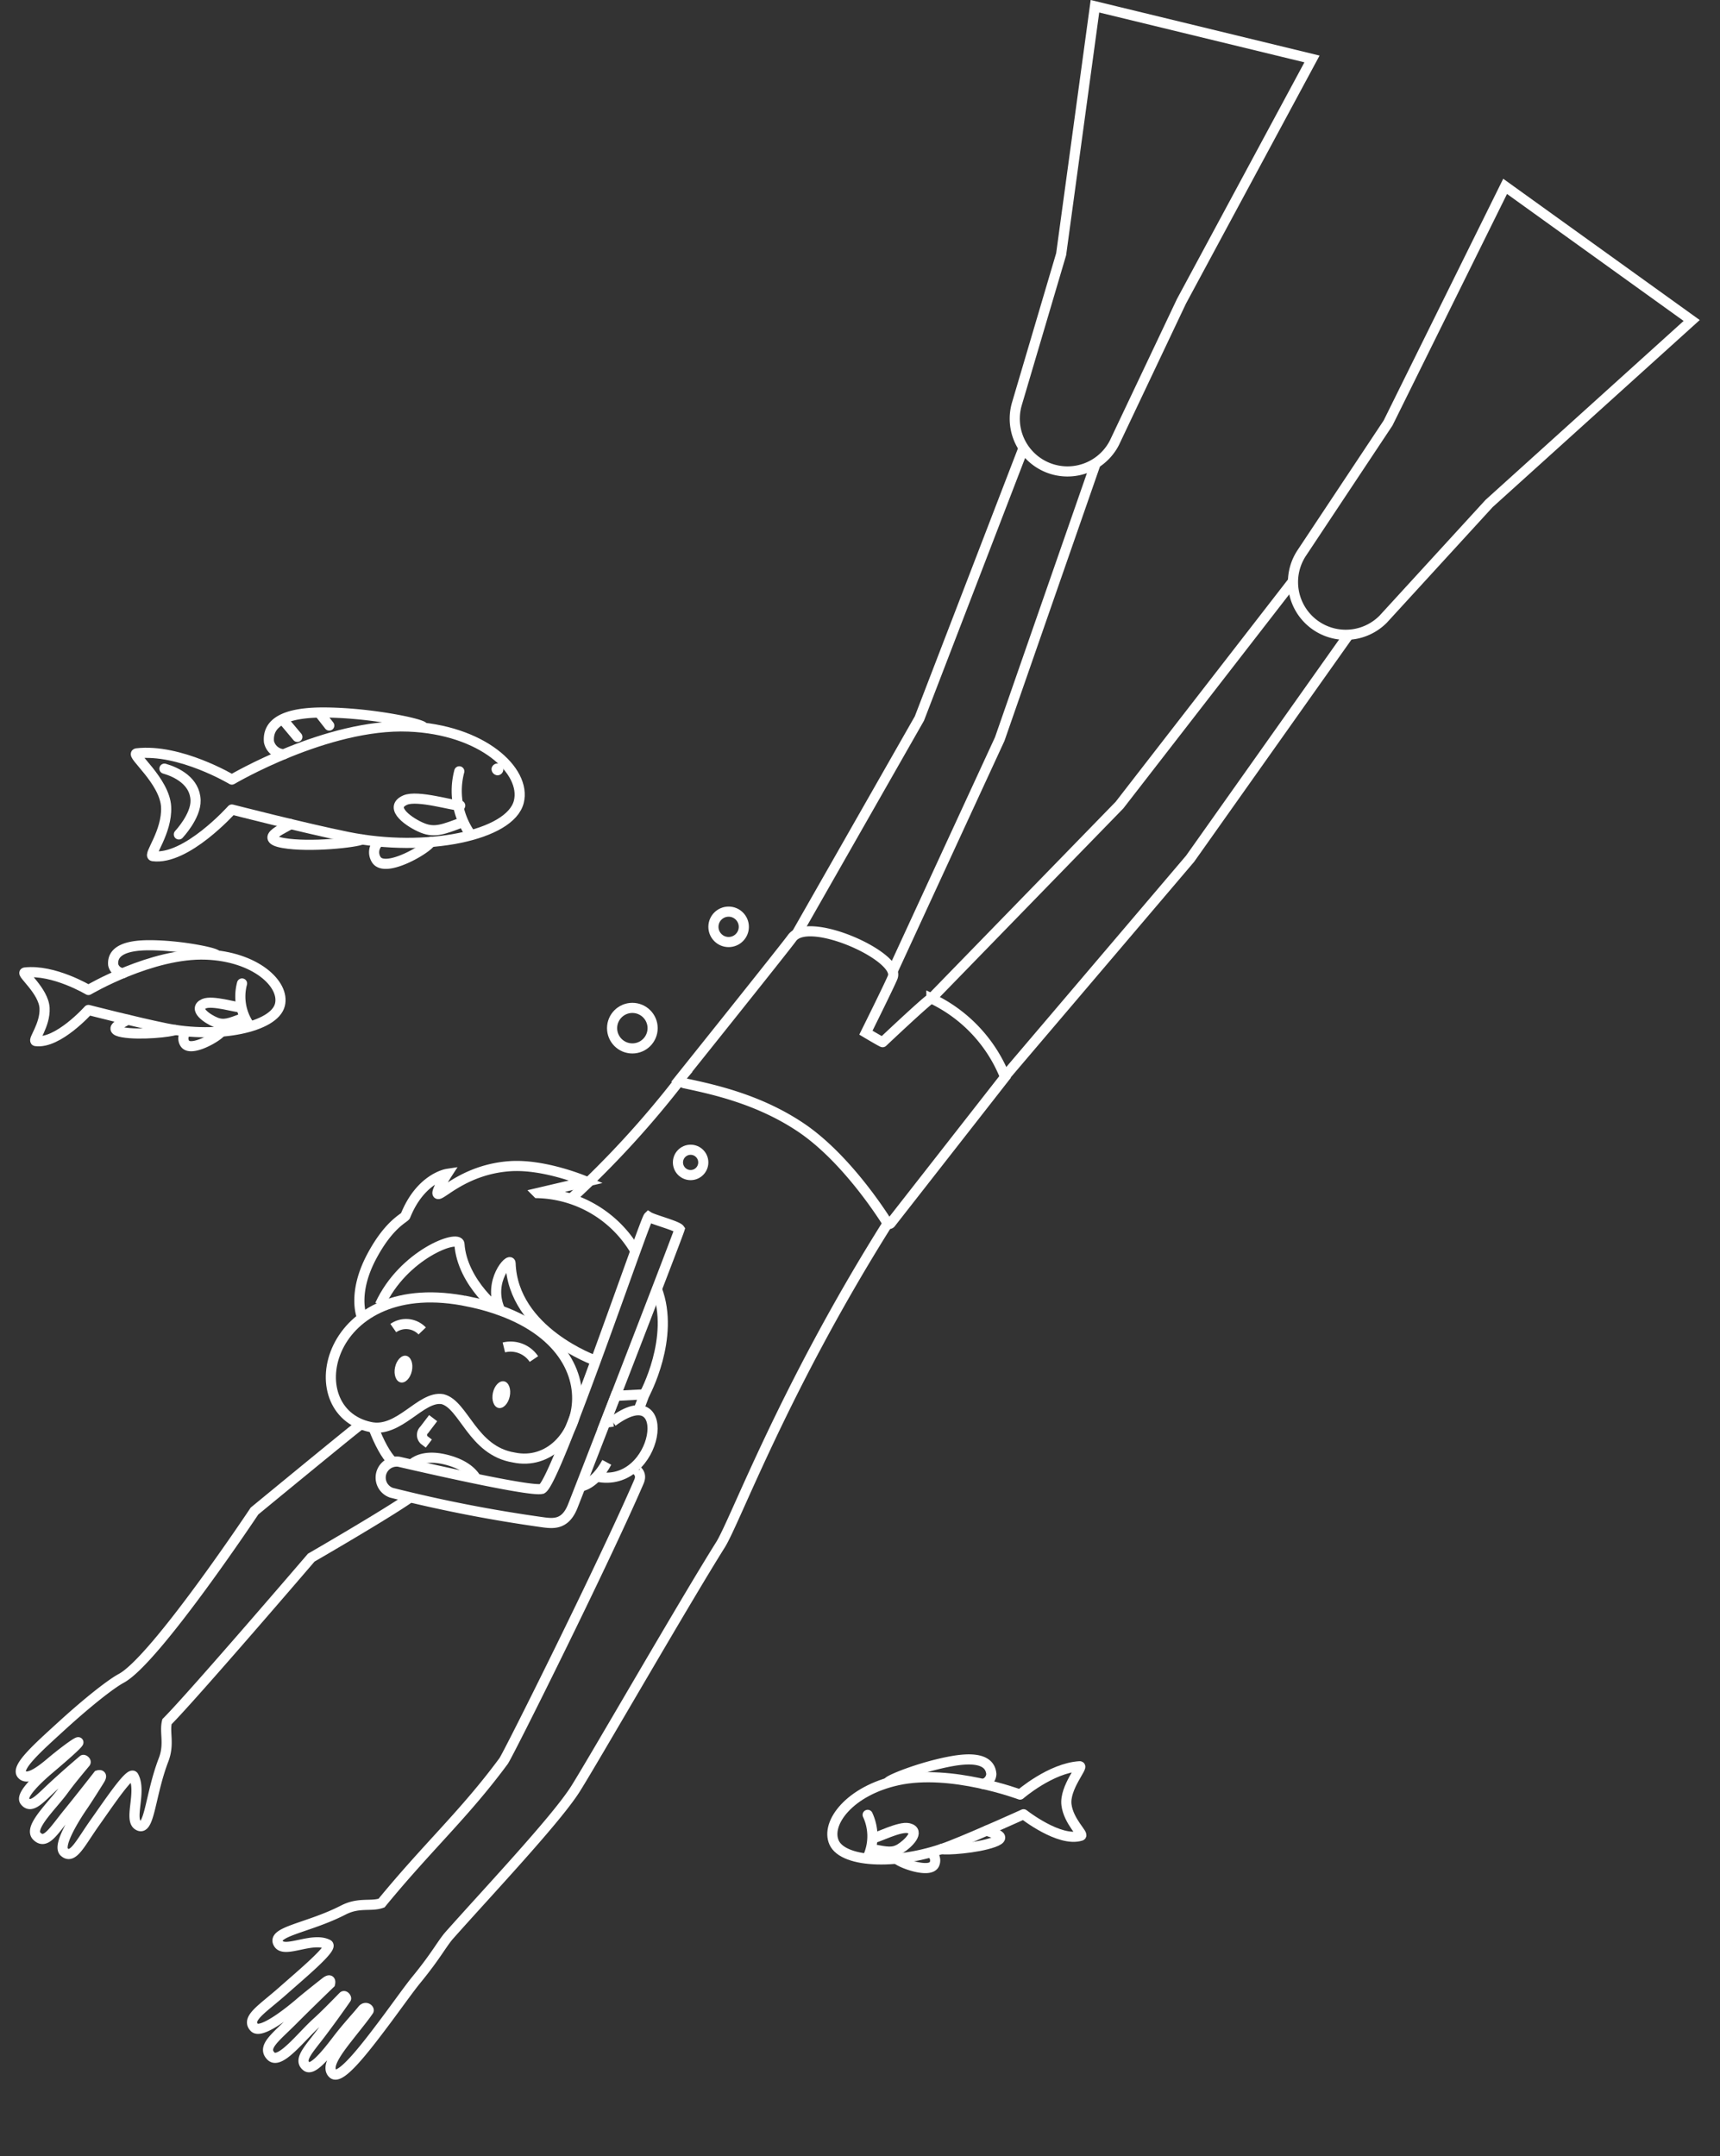 <svg xmlns="http://www.w3.org/2000/svg" width="339.477" height="425.595"><rect width="100%" height="100%" fill="#333333" stroke="none"/><g data-name="グループ 10474"><g data-name="グループ 10383"><g data-name="グループ 10335"><g data-name="グループ 10336"><path fill="none" stroke="#fff" stroke-miterlimit="10" stroke-width="2" d="M80.887 295.62c-4.526 3.202-19.456 11.838-19.456 11.838s-23.384 27.286-28.479 32.387c-.514 2.124.533 4.407-.672 7.535-2.72 7.054-2.748 14.48-5.094 12.863-1.747-1.204.812-6.657-.818-9.62-.62-1.126-4.694 4.987-7.62 9.115s-4.376 7.411-6.093 5.807c-1.399-1.306 2.41-7.21 3.745-9.137.853-1.232 3.063-4.749 3.299-5.146.695-1.164-.344-.83-.344-.83s-3.34 4.287-5.934 7.479c-2.906 3.574-4.373 6.279-6.143 4.537-1.42-1.397 1.516-4.522 3.98-7.48 1.973-2.368.896-1.385 5.599-7.03.217-.26-.328-.641-.449-.54a183 183 0 0 0-5.892 5.203c-2.672 2.468-4.359 4.547-5.617 2.929-.837-1.075 2.012-3.968 4.966-6.467 9.769-8.256 4.77-5.086.034-1.083-2.35 1.986-4.595 3.44-5.6 2.252-1.182-1.399 3.142-5.239 7.793-9.488 5.293-4.837 9.795-8.355 11.843-9.46 6.743-3.636 26.296-33.023 26.296-33.023s18.43-15.18 21.02-17.158" data-name="パス 14"/><path fill="none" stroke="#fff" stroke-miterlimit="10" stroke-width="2" d="M134.485 212.826a189 189 0 0 1-22.04 24.029" data-name="パス 15"/><path fill="none" stroke="#fff" stroke-miterlimit="10" stroke-width="2" d="m255.204 114.724-34.248 44.19-37.129 38.164" data-name="パス 16"/><path fill="none" stroke="#fff" stroke-miterlimit="10" stroke-width="2" d="m265.964 125.615-31.073 43.887-36.478 42.887" data-name="パス 17"/><path fill="none" stroke="#fff" stroke-miterlimit="10" stroke-width="2" d="M125.337 289.622c-.298.439 1.621.87.763 2.857-7.081 16.392-25.812 53.919-26.708 55.134-7.756 10.517-14.878 16.795-24.085 28.03-2.115.746-4.443-.217-7.545 1.376-6.993 3.594-14.451 4.253-12.747 6.703 1.268 1.824 6.658-1.457 9.692.092 1.153.588-4.85 5.598-8.893 9.171s-7.292 5.45-5.622 7.21c1.36 1.43 7.16-3.267 9.051-4.901 1.209-1.046 4.666-3.779 5.057-4.073 1.146-.865.847.309.847.309s-4.195 4.044-7.312 7.174c-3.492 3.504-6.158 5.351-4.348 7.152 1.451 1.447 4.49-2.054 7.378-5.02 2.311-2.372 1.36-1.106 6.871-6.767.26-.26.656.308.558.449a213 213 0 0 1-5.027 6.936c-2.389 3.155-4.418 5.19-2.751 6.44 1.108.832 3.442-1.824 5.986-5.175 1.94-2.552 3.914-4.634 5.018-6.004.646-.802 1.405-.084 1.23.172-.964 1.412-2.309 3.023-4.36 5.653-2.27 2.91-4.04 5.582-2.67 6.787 1.477 1.307 6.192-4.81 10.305-10.298 2.09-2.789 4.785-6.579 6.113-8.196 4.003-4.884 5.11-7.212 6.59-8.877 7.884-8.876 21.086-22.862 24.886-28.906 3.627-5.766 21.537-36.917 28.566-48.092 2.95-4.689 12.368-30.639 33.031-63.49" data-name="パス 18"/><path fill="none" stroke="#fff" stroke-miterlimit="10" stroke-width="2" d="M117.769 291.471c12.295 2.614 15.654-20.186 3.124-10.851" data-name="パス 19"/><path fill="none" stroke="#fff" stroke-miterlimit="10" stroke-width="2" d="M114.557 293.424s2.794-.269 5.205-4.771" data-name="パス 20"/><path fill="none" stroke="#fff" stroke-miterlimit="10" stroke-width="2" d="M73.701 281.812c1.133 2.956 2.493 5.49 3.772 6.726" data-name="パス 21"/><path fill="none" stroke="#fff" stroke-miterlimit="10" stroke-width="2" d="m93.633 257.167.003-.014c-.177-.038-.35-.069-.525-.105s-.344-.08-.522-.118l-.003.015c-28.268-6.009-34.197 21.602-19.525 24.72 5.754 1.27 9.999-6.23 14.288-5.488 4.22 1.066 5.882 10.183 14.066 11.515 13.72 2.916 22.224-23.506-7.782-30.525Z" data-name="パス 22"/><path fill="none" stroke="#fff" stroke-miterlimit="10" stroke-width="2" d="M94.068 292.015c-.881-1.626-2.843-3.147-6.271-3.953-2.953-.695-5.011-.214-6.316.793" data-name="パス 23"/><path fill="none" stroke="#fff" stroke-miterlimit="10" stroke-width="2" d="m85.49 279.924-1.76 2.315a1.375 1.375 0 0 0 .01 2.022l.899.683" data-name="パス 24"/><path fill="none" stroke="#fff" stroke-miterlimit="10" stroke-width="2" d="M74.989 257.57c4.607-10.015 15.563-13.985 15.694-12.008.51 7.747 8.351 13.786 7.984 12.943-2.491-5.641 2.062-10.447 2.104-9.163.456 13.515 16.816 19.253 16.816 19.253" data-name="パス 25"/><path fill="none" stroke="#fff" stroke-miterlimit="10" stroke-width="2" d="M129.644 254.438c3.664 9.61-2.448 20.785-2.448 20.785" data-name="パス 26"/><path fill="none" stroke="#fff" stroke-miterlimit="10" stroke-width="2" d="M71.398 259.86s-1.908-4.562 1.975-11.856c3.442-6.464 6.469-7.562 6.654-8.023 3.005-7.477 8.224-8.27 8.224-8.27s-2.724 4.195-1.67 3.97 5.69-4.887 13.997-5.484c6.956-.5 15.156 3.04 15.156 3.04l-9.654 2.263a23.05 23.05 0 0 1 19.33 11.443" data-name="パス 27"/><path fill="none" stroke="#fff" stroke-miterlimit="10" stroke-width="2" d="M107.028 293.843c2.9-1.838 20.196-52.911 20.98-53.68.874.567 5.656 1.794 6.122 2.458-.603 1.966-20.292 52.722-21.111 54.744-1.42 3.506-3.619 3.403-5.671 3.14a279 279 0 0 1-30.089-5.857 3.162 3.162 0 0 1 1.449-6.122c7.537 1.745 27.017 6.141 28.32 5.317Z" data-name="パス 28"/><path fill="none" stroke="#fff" stroke-miterlimit="10" stroke-width="2" d="m121.025 280.603-1.57.209 2.05-5.29 5.686-.296-1.101 2.962" data-name="パス 29"/><path fill="none" stroke="#fff" stroke-miterlimit="10" stroke-width="2" d="M134.544 212.55s20.57-25.692 21.77-27.39c3.213-4.531 21.391 3.627 19.887 7.703-.438 1.186-5.298 10.975-5.298 10.975s3.235 1.933 3.312 1.873c0 0 9.294-8.791 9.612-8.634a29 29 0 0 1 14.544 15.503l-22.557 28.853a.4.4 0 0 1-.663-.032c-1.516-2.416-8.544-13.147-17.171-18.911-8.292-5.539-17.196-7.46-22.89-8.67-.518-.108-.886-.863-.546-1.27Z" data-name="パス 30"/><path fill="none" stroke="#fff" stroke-miterlimit="10" stroke-width="2" d="m273.962 83.498-17.029 25.644a10.407 10.407 0 0 0 16.103 13.039l20.877-22.805 39.974-36.115-36.82-26.475Z" data-name="パス 31"/><path fill="none" stroke="#fff" stroke-miterlimit="10" stroke-width="2" d="m202.024 88.403-20.562 53.42-24.266 42.573" data-name="パス 32"/><path fill="none" stroke="#fff" stroke-miterlimit="10" stroke-width="2" d="m216.267 91.43-18.949 54.45-21.045 45.622" data-name="パス 33"/><path fill="none" stroke="#fff" stroke-miterlimit="10" stroke-width="2" d="m209.44 50.176-8.728 29.518a10.407 10.407 0 0 0 19.228 7.725l13.242-27.939 25.766-47.844L216.11 1.233Z" data-name="パス 34"/><path fill="none" stroke="#fff" stroke-miterlimit="10" stroke-width="2" d="M77.622 262.147a4.4 4.4 0 0 1 5.707.566" data-name="パス 35"/><path fill="none" stroke="#fff" stroke-miterlimit="10" stroke-width="2" d="M99.448 265.966a5.55 5.55 0 0 1 5.93 2.293" data-name="パス 36"/><path fill="#fff" d="M77.968 269.894c.309-1.451 1.301-2.469 2.222-2.273s1.413 1.527 1.104 2.98-1.3 2.468-2.22 2.272-1.414-1.527-1.106-2.98" data-name="パス 37"/><path fill="#fff" d="M97.282 274.934c.309-1.45 1.301-2.468 2.222-2.272s1.413 1.527 1.104 2.98-1.3 2.468-2.22 2.272-1.414-1.527-1.106-2.98" data-name="パス 38"/></g></g><g data-name="グループ 10344"><g data-name="グループ 10345"><path fill="#fff" d="M97.02 151.719a1.165 1.165 0 1 1 1.154 1.319 1.245 1.245 0 0 1-1.154-1.319" data-name="パス 76"/><path fill="none" stroke="#fff" stroke-linecap="round" stroke-linejoin="round" stroke-miterlimit="10" stroke-width="2" d="M80.628 143.412c14.583.578 23.3 8.765 21.77 14.854-1.675 6.672-18.323 10.066-33.783 6.931-8.647-1.754-22.849-5.408-22.849-5.408s-9.013 10.1-15.6 9.205c-.979-.134 2.869-4.756 2.62-9.735-.257-5.121-7.087-10.405-5.822-10.555 8.5-.992 18.8 5.175 18.8 5.175s18.787-11.104 34.864-10.467" data-name="パス 77"/><path fill="none" stroke="#fff" stroke-linecap="round" stroke-linejoin="round" stroke-miterlimit="10" stroke-width="2" d="M90.83 159.011c-1.35.077-8.429-2.152-10.863-1.079-3.448 1.52 1.005 4.535 3.449 5.507s4.15.247 7.9-1.151" data-name="パス 78"/><path fill="none" stroke="#fff" stroke-linecap="round" stroke-miterlimit="10" stroke-width="2" d="M90.65 152.249a15 15 0 0 0 1.858 11.935" data-name="パス 79"/><path fill="none" stroke="#fff" stroke-linecap="round" stroke-linejoin="round" stroke-miterlimit="10" stroke-width="2" d="M56.02 148.878a3.14 3.14 0 0 1-2.935-2.46c-.332-3.68 2.961-5.78 10.693-5.78 8.594 0 18.278 1.94 19.627 2.748" data-name="パス 80"/><path fill="none" stroke="#fff" stroke-linecap="round" stroke-miterlimit="10" stroke-width="2" d="m55.916 142.151 2.774 3.307" data-name="パス 81"/><path fill="none" stroke="#fff" stroke-linecap="round" stroke-miterlimit="10" stroke-width="2" d="m63.065 140.764 1.92 2.454" data-name="パス 82"/><path fill="none" stroke="#fff" stroke-linecap="round" stroke-linejoin="round" stroke-miterlimit="10" stroke-width="2" d="M57.304 162.648c-.437.572-6.739 2.816-1.387 3.753 5.2.911 14.486-.119 15.515-.706" data-name="パス 83"/><path fill="none" stroke="#fff" stroke-linecap="round" stroke-linejoin="round" stroke-miterlimit="10" stroke-width="2" d="M74.706 166.245a2.7 2.7 0 0 0-.385 3.518c1.845 2.579 10.014-2.234 10.69-3.566" data-name="パス 84"/><path fill="none" stroke="#fff" stroke-linecap="round" stroke-linejoin="round" stroke-miterlimit="10" stroke-width="2" d="M32.454 151.727c2.4.683 6.039 2.465 6.146 6.246.089 3.141-3.3 6.733-3.3 6.733" data-name="パス 85"/></g></g><g data-name="グループ 10346"><g fill="none" stroke="#fff" stroke-linecap="round" stroke-miterlimit="10" stroke-width="2" data-name="グループ 10345"><path stroke-linejoin="round" d="M40.721 188.428c9.731.386 15.547 5.848 14.527 9.912-1.118 4.452-12.227 6.717-22.543 4.625-5.77-1.17-15.247-3.609-15.247-3.609s-6.013 6.743-10.409 6.143c-.653-.089 1.914-3.174 1.748-6.5-.172-3.413-4.729-6.941-3.889-7.039 5.673-.662 12.547 3.453 12.547 3.453s12.538-7.41 23.266-6.985" data-name="パス 77"/><path stroke-linejoin="round" d="M47.529 198.838c-.9.051-5.625-1.436-7.249-.72-2.3 1.014.671 3.026 2.3 3.675s2.769.165 5.273-.768" data-name="パス 78"/><path d="M47.771 194.125a10 10 0 0 0 1.24 7.964" data-name="パス 79"/><path stroke-linejoin="round" d="M24.301 192.077a2.1 2.1 0 0 1-1.959-1.642c-.221-2.458 1.977-3.858 7.136-3.858 5.735 0 12.2 1.294 13.1 1.834" data-name="パス 80"/><path stroke-linejoin="round" d="M25.154 201.264c-.292.382-4.5 1.879-.926 2.5 3.472.608 9.666-.079 10.353-.471" data-name="パス 83"/><path stroke-linejoin="round" d="M36.77 203.664a1.8 1.8 0 0 0-.257 2.347c1.231 1.721 6.682-1.491 7.133-2.379" data-name="パス 84"/></g></g><g data-name="グループ 10347"><g fill="none" stroke="#fff" stroke-linecap="round" stroke-miterlimit="10" stroke-width="2.001" data-name="グループ 10345"><path stroke-linejoin="round" d="M177.205 351.394c-9.517 2.073-14.29 8.467-12.584 12.29 1.876 4.191 13.212 4.49 23.01.634 5.48-2.157 14.39-6.208 14.39-6.208s7.097 5.595 11.323 4.24c.627-.202-2.438-2.794-2.853-6.099-.426-3.395 3.45-7.664 2.601-7.613-5.703.339-11.762 5.589-11.762 5.589s-13.631-5.119-24.125-2.833" data-name="パス 77"/><path stroke-linejoin="round" d="M172.31 362.832c.896-.106 5.292-2.393 7.016-1.97 2.442.598-.135 3.097-1.626 4.02s-2.699.644-5.328.16" data-name="パス 78"/><path d="M171.254 358.231a10 10 0 0 1 .165 8.06" data-name="パス 79"/><path stroke-linejoin="round" d="M194.015 352.13a2.1 2.1 0 0 0 1.644-1.958c-.21-2.46-2.618-3.456-7.7-2.558-5.65.998-11.792 3.397-12.585 4.086" data-name="パス 80"/><path stroke-linejoin="round" d="M194.77 361.329c.355.325 4.76 1.067 1.348 2.301-3.315 1.203-9.535 1.604-10.28 1.338" data-name="パス 83"/><path stroke-linejoin="round" d="M183.748 365.714a1.8 1.8 0 0 1 .662 2.267c-.913 1.909-6.841-.306-7.44-1.103" data-name="パス 84"/></g></g></g><g fill="none" stroke="#fff" stroke-width="2" data-name="楕円形 12" transform="translate(139.808 178.947)"><circle cx="4" cy="4" r="4" stroke="none"/><circle cx="4" cy="4" r="3"/></g><g fill="none" stroke="#fff" stroke-width="2" data-name="楕円形 13" transform="translate(132.808 225.947)"><circle cx="3.5" cy="3.5" r="3.5" stroke="none"/><circle cx="3.5" cy="3.5" r="2.5"/></g><g fill="none" stroke="#fff" stroke-width="2" data-name="楕円形 14" transform="translate(119.808 197.947)"><circle cx="5" cy="5" r="5" stroke="none"/><circle cx="5" cy="5" r="4"/></g></g></svg>